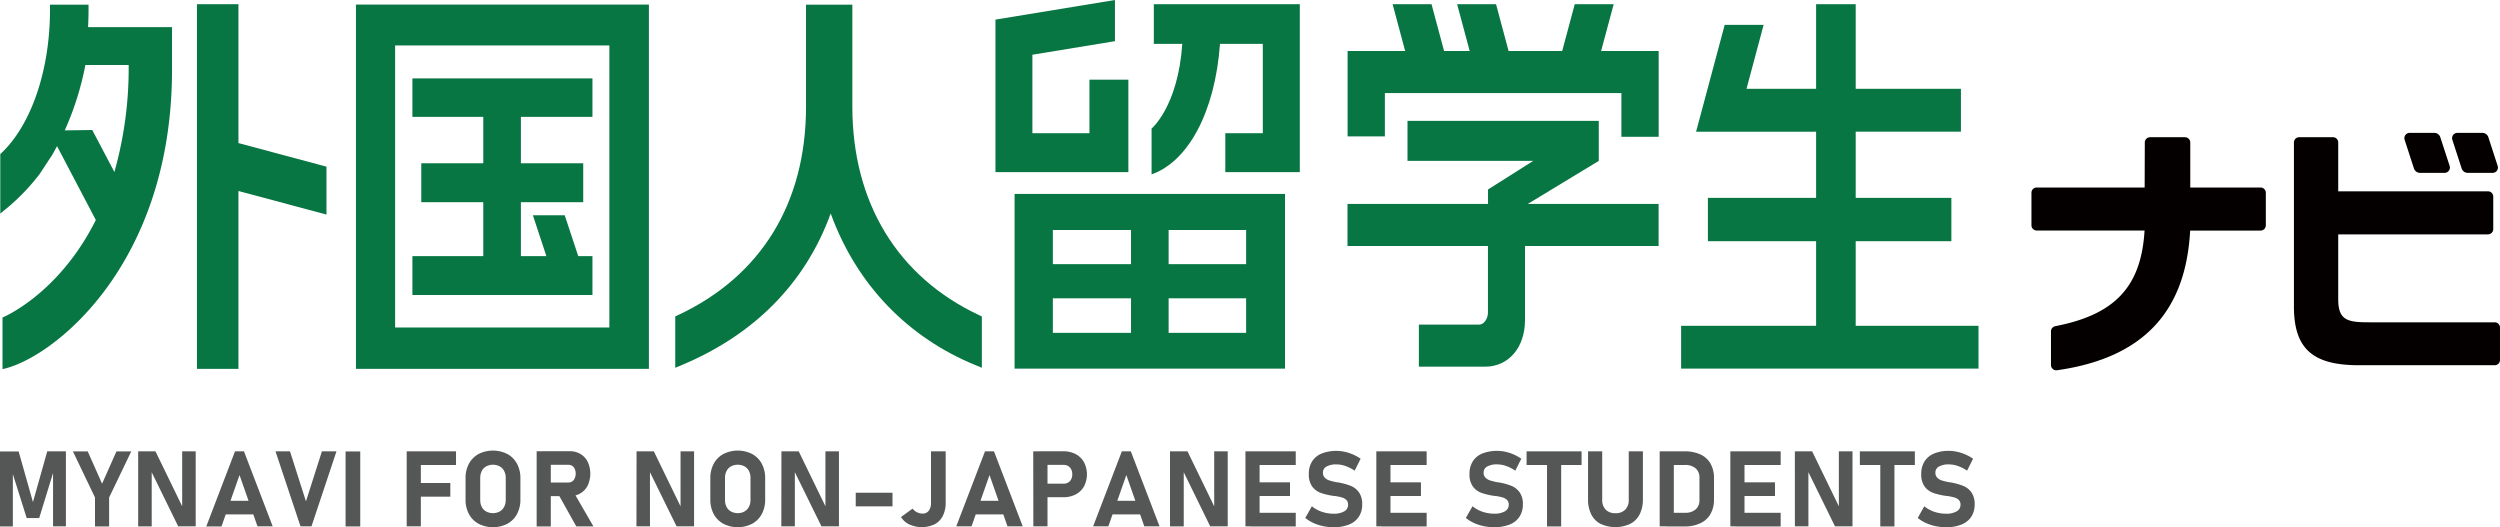 <svg xmlns="http://www.w3.org/2000/svg" viewBox="0 0 1000 210.89"><defs><style>.cls-1{fill:#077643;}.cls-2{fill:#040000;}.cls-3{fill:#555656;}</style></defs><g id="レイヤー_2" data-name="レイヤー 2"><g id="レイヤー_1-2" data-name="レイヤー 1"><path class="cls-1" d="M340.94,42.68V1.87H322.41V42.68c0,38.64-18.08,67.88-51.16,83.35l-1.15.54v20.55l2.76-1.16c28.16-11.83,49.08-32.05,59.42-60.57,10.55,29,31.32,49.72,57.71,60.58l2.75,1.13V126.57l-1.15-.54C359.24,110.83,340.94,81.27,340.94,42.68Z"/><polygon class="cls-1" points="236.98 102.44 231.29 102.44 225.89 86.1 213.15 86.1 218.55 102.44 208.36 102.44 208.36 80.88 233.29 80.88 233.29 65.31 208.36 65.31 208.36 46.76 236.98 46.76 236.98 31.36 164.96 31.36 164.96 46.76 193.31 46.76 193.31 65.31 168.51 65.31 168.51 80.88 193.31 80.88 193.31 102.44 164.96 102.44 164.96 118.01 236.98 118.01 236.98 102.44"/><path class="cls-1" d="M142.38,1.83V147.54H259.56V1.83ZM243.75,131h-85.7V18.18h85.7Z"/><path class="cls-1" d="M35.42,3.87v-2H20v2c0,24.37-7.57,46-19.27,57.19l-.62.59V85.43l3.26-2.67A85.73,85.73,0,0,0,15.81,69.68l5.09-7.74c.65-1.13,1.28-2.3,1.91-3.49L38.33,88C23.38,117.91,1,127,1,127v20.64c19.49-4,67.81-40.95,67.81-119.8v-17H35.24C35.34,8.12,35.42,6.67,35.42,3.87ZM51.47,26a153.38,153.38,0,0,1-5.71,42.81L36.9,52l-11,.16A118.15,118.15,0,0,0,34.15,26Z"/><polygon class="cls-1" points="130.59 66.67 95.38 57.23 95.38 1.67 78.78 1.67 78.78 147.56 95.38 147.56 95.38 76.4 130.59 85.83 130.59 66.67"/><polygon class="cls-1" points="742.28 130.31 742.28 96.47 780.55 96.47 780.55 79.16 742.28 79.16 742.28 52.68 784.37 52.68 784.37 35.53 742.28 35.53 742.28 1.67 726.44 1.67 726.44 35.53 698.6 35.53 705.45 9.95 689.88 9.95 678.43 52.7 726.44 52.68 726.44 79.16 683.16 79.16 683.16 96.47 726.44 96.47 726.44 130.31 672.45 130.31 672.45 147.45 791.4 147.45 791.4 130.31 742.28 130.31"/><polygon class="cls-1" points="640.45 20.39 645.47 1.67 629.9 1.67 624.88 20.39 603.43 20.39 598.42 1.67 582.85 1.67 587.87 20.39 577.63 20.39 572.61 1.67 557.04 1.67 562.06 20.39 539.04 20.39 539.04 54.57 553.95 54.57 553.95 37.22 648.56 37.22 648.56 54.73 663.47 54.73 663.47 20.39 640.45 20.39"/><path class="cls-1" d="M639.51,64.36v-16H563v16h50.28L595.21,75.79v5.79H539V98.41h56.18V125c0,2.58-1.65,4.84-3.53,4.84h-24.1v16.83h26.49C603.47,146.66,610,139,610,128V98.41h53.44V81.58H611.1Z"/><path class="cls-1" d="M405.83,147.45H514V77.57H405.83ZM467.45,92h31v13.66h-31Zm0,27.32h31v13.82h-31ZM421.14,92h31.27v13.66H421.14Zm0,27.32h31.27v13.82H421.14Z"/><path class="cls-1" d="M461.53,1.67V17.55h11.38c-1.66,25-12.28,33.88-12.28,33.88V69.75C475.17,64.66,486,45,488,17.55h17.12V53.29h-15V68.85h29.8V1.67Z"/><polygon class="cls-1" points="451.35 68.86 451.35 31.86 435.78 31.86 435.78 53.29 412.96 53.29 412.96 21.89 445.98 16.47 445.98 0 398.18 7.84 398.18 68.86 451.35 68.86"/><path class="cls-2" d="M904.22,75H876.11l0-18A2.12,2.12,0,0,0,874,54.89H860A2.12,2.12,0,0,0,857.92,57l-.06,18H814.69a2.11,2.11,0,0,0-2.11,2.12V90.09a2.11,2.11,0,0,0,2.11,2.12h43.13c-1.33,22.8-12.22,33.72-35.7,38.26a2.12,2.12,0,0,0-1.73,2.08V146a2.13,2.13,0,0,0,2.43,2.1c34.54-4.91,51.51-23.47,53.24-55.87h28.16a2.11,2.11,0,0,0,2.11-2.12V77.15A2.11,2.11,0,0,0,904.22,75Z"/><path class="cls-2" d="M997.88,128.92H947.59c-8.44,0-12.3-.73-12.3-9.17v-26h59.9a2.11,2.11,0,0,0,2.11-2.11v-13a2.12,2.12,0,0,0-2.11-2.12h-59.9V57a2.12,2.12,0,0,0-2.12-2.12H919.68A2.12,2.12,0,0,0,917.57,57v65.64c0,17.3,8,23.45,26.06,23.45h54.25A2.11,2.11,0,0,0,1000,144V131A2.12,2.12,0,0,0,997.88,128.92Z"/><path class="cls-2" d="M965.58,67.38A2.55,2.55,0,0,0,968,69.14h9.86a2.12,2.12,0,0,0,2-2.77l-3.73-11.46a2.53,2.53,0,0,0-2.41-1.76h-9.87a2.11,2.11,0,0,0-2,2.77Z"/><path class="cls-2" d="M999.07,66.37l-3.72-11.46a2.53,2.53,0,0,0-2.41-1.76h-10a2.11,2.11,0,0,0-2,2.77l3.72,11.46a2.55,2.55,0,0,0,2.42,1.76h10A2.11,2.11,0,0,0,999.07,66.37Z"/><path class="cls-3" d="M18.9,180.54h7.46v30H21.22V187.25l.2,1.32-5.74,18.66h-5L4.94,189l.2-1.74v23.33H0v-30H7.46l5.72,20.24Z"/><path class="cls-3" d="M43.65,199v11.59H38V199l-8.84-18.45h5.93l5.74,12.93,5.75-12.93h5.93Z"/><path class="cls-3" d="M55.27,180.54h6.92l11.18,23-.5.54V180.54h5.41v30h-7L60.19,187.89l.49-.54v23.21H55.27Z"/><path class="cls-3" d="M94,180.54h3.59l11.49,30H103l-7.19-20.52L88.6,210.58H82.51Zm-6,19.77h15.81v5.45H88Z"/><path class="cls-3" d="M110.2,180.54H116l6.38,20,6.39-20h5.82l-10,30H120.2Z"/><path class="cls-3" d="M144.1,210.58h-5.87v-30h5.87Z"/><path class="cls-3" d="M162.68,180.54h5.66v30h-5.66Zm2.06,0h17.67V186H164.74Zm0,12.66h15.39v5.46H164.74Z"/><path class="cls-3" d="M191.43,209.51a9.59,9.59,0,0,1-3.85-3.88,12,12,0,0,1-1.36-5.82V191.3a12,12,0,0,1,1.36-5.82,9.59,9.59,0,0,1,3.85-3.88,12.77,12.77,0,0,1,11.51,0,9.53,9.53,0,0,1,3.85,3.88,12,12,0,0,1,1.37,5.82v8.51a12,12,0,0,1-1.37,5.82,9.53,9.53,0,0,1-3.85,3.88,12.69,12.69,0,0,1-11.51,0Zm8.44-4.94a4.38,4.38,0,0,0,1.79-1.85,5.82,5.82,0,0,0,.63-2.76v-8.8a5.86,5.86,0,0,0-.63-2.77,4.38,4.38,0,0,0-1.79-1.85,5.87,5.87,0,0,0-5.37,0,4.5,4.5,0,0,0-1.79,1.85,6,6,0,0,0-.62,2.77V200a5.94,5.94,0,0,0,.62,2.76,4.5,4.5,0,0,0,1.79,1.85,5.87,5.87,0,0,0,5.37,0Z"/><path class="cls-3" d="M214.66,180.51h5.66v30.07h-5.66ZM216.91,193h10.45a2.72,2.72,0,0,0,1.53-.44,2.8,2.8,0,0,0,1-1.24,4.67,4.67,0,0,0,.39-1.86,4.54,4.54,0,0,0-.36-1.86,3,3,0,0,0-1-1.24,2.73,2.73,0,0,0-1.55-.43H216.91v-5.46h10.91a8.44,8.44,0,0,1,4.36,1.12,7.64,7.64,0,0,1,2.91,3.15,11.33,11.33,0,0,1,0,9.44,7.48,7.48,0,0,1-2.92,3.15,8.34,8.34,0,0,1-4.35,1.12H216.91Zm6.32,4.52,6.05-.95,8.1,14h-6.86Z"/><path class="cls-3" d="M254.62,180.54h6.92l11.17,23-.49.54V180.54h5.41v30h-7l-11.14-22.67.5-.54v23.21h-5.41Z"/><path class="cls-3" d="M289.35,209.51a9.61,9.61,0,0,1-3.86-3.88,12.11,12.11,0,0,1-1.36-5.82V191.3a12.14,12.14,0,0,1,1.36-5.82,9.61,9.61,0,0,1,3.86-3.88,12.77,12.77,0,0,1,11.51,0,9.65,9.65,0,0,1,3.85,3.88,12,12,0,0,1,1.36,5.82v8.51a12,12,0,0,1-1.36,5.82,9.65,9.65,0,0,1-3.85,3.88,12.69,12.69,0,0,1-11.51,0Zm8.44-4.94a4.41,4.41,0,0,0,1.78-1.85,5.82,5.82,0,0,0,.63-2.76v-8.8a5.86,5.86,0,0,0-.63-2.77,4.41,4.41,0,0,0-1.78-1.85,5.87,5.87,0,0,0-5.37,0,4.38,4.38,0,0,0-1.79,1.85,5.86,5.86,0,0,0-.63,2.77V200a5.82,5.82,0,0,0,.63,2.76,4.38,4.38,0,0,0,1.79,1.85,5.87,5.87,0,0,0,5.37,0Z"/><path class="cls-3" d="M312.57,180.54h6.92l11.18,23-.5.54V180.54h5.41v30h-7l-11.13-22.67.49-.54v23.21h-5.41Z"/><path class="cls-3" d="M357,197.09v5.45H342.29v-5.45Z"/><path class="cls-3" d="M363.76,209.81a8,8,0,0,1-3.36-3l4.63-3.36a5.1,5.1,0,0,0,1.78,1.46,4.83,4.83,0,0,0,2.19.52,3,3,0,0,0,2.52-1.15,5.17,5.17,0,0,0,.88-3.23V180.54h5.87V201a11.5,11.5,0,0,1-1.13,5.33,7.72,7.72,0,0,1-3.27,3.37,12,12,0,0,1-10.11.08Z"/><path class="cls-3" d="M394,180.54h3.6l11.49,30H403l-7.19-20.52-7.19,20.52H382.5Zm-6,19.77h15.81v5.45H388Z"/><path class="cls-3" d="M413.29,180.54H419v30h-5.66Zm2.58,12.93h9.61a3.5,3.5,0,0,0,1.79-.46,3.22,3.22,0,0,0,1.21-1.32,4.17,4.17,0,0,0,.43-1.94,4.42,4.42,0,0,0-.42-2,3.29,3.29,0,0,0-1.2-1.33,3.55,3.55,0,0,0-1.81-.46h-9.61v-5.45h9.47a10.32,10.32,0,0,1,4.94,1.14,8.16,8.16,0,0,1,3.32,3.24,10.48,10.48,0,0,1,0,9.66,8.09,8.09,0,0,1-3.32,3.21,10.44,10.44,0,0,1-4.94,1.13h-9.47Z"/><path class="cls-3" d="M448.74,180.54h3.59l11.49,30h-6.1l-7.19-20.52-7.19,20.52h-6.09Zm-6,19.77h15.81v5.45H442.76Z"/><path class="cls-3" d="M468,180.54H475l11.17,23-.49.54V180.54h5.41v30h-7L473,187.89l.5-.54v23.21H468Z"/><path class="cls-3" d="M498.18,180.54h5.66v30h-5.66Zm2.05,0H518.3V186H500.23Zm0,12.39H516v5.46h-15.8Zm0,12.19H518.3v5.46H500.23Z"/><path class="cls-3" d="M529.21,210.45a17.83,17.83,0,0,1-3.86-1.27,15.26,15.26,0,0,1-3.24-2l2.63-4.67a12.67,12.67,0,0,0,4,2.2,14.5,14.5,0,0,0,4.66.77,8.19,8.19,0,0,0,4.3-.94,2.94,2.94,0,0,0,1.53-2.65v0a2.63,2.63,0,0,0-.68-1.9,4,4,0,0,0-1.78-1,20.12,20.12,0,0,0-2.81-.59l-.11,0a.3.3,0,0,1-.12,0l-.45-.06a26.91,26.91,0,0,1-5-1.19,7.39,7.39,0,0,1-3.37-2.5,8.14,8.14,0,0,1-1.38-5.07v0a9.15,9.15,0,0,1,1.3-5,8.2,8.2,0,0,1,3.78-3.15,16.29,16.29,0,0,1,9.29-.71,17.8,17.8,0,0,1,3.29,1.07,18.25,18.25,0,0,1,3.06,1.7l-2.39,4.79a15.22,15.22,0,0,0-3.63-1.86,11,11,0,0,0-3.62-.66,7.76,7.76,0,0,0-4,.86,2.65,2.65,0,0,0-1.43,2.4v0a2.82,2.82,0,0,0,.74,2.06,4.44,4.44,0,0,0,1.84,1.1,27.38,27.38,0,0,0,3.08.75l.16,0,.17,0,.24.05.24.05a25.85,25.85,0,0,1,4.76,1.36,7.39,7.39,0,0,1,3.19,2.56,8.09,8.09,0,0,1,1.28,4.82v0a8.79,8.79,0,0,1-1.34,4.92,8.33,8.33,0,0,1-3.92,3.12,15.91,15.91,0,0,1-6.19,1.08A20.23,20.23,0,0,1,529.21,210.45Z"/><path class="cls-3" d="M550.53,180.54h5.66v30h-5.66Zm2.05,0h18.08V186H552.58Zm0,12.39h15.8v5.46h-15.8Zm0,12.19h18.08v5.46H552.58Z"/><path class="cls-3" d="M593.44,210.45a18.1,18.1,0,0,1-3.87-1.27,15.18,15.18,0,0,1-3.23-2L589,202.5a12.89,12.89,0,0,0,4,2.2,14.56,14.56,0,0,0,4.67.77,8.19,8.19,0,0,0,4.3-.94,2.94,2.94,0,0,0,1.53-2.65v0a2.59,2.59,0,0,0-.69-1.9,4,4,0,0,0-1.77-1,20.44,20.44,0,0,0-2.81-.59l-.12,0a.23.23,0,0,1-.11,0l-.45-.06a26.91,26.91,0,0,1-5-1.19,7.29,7.29,0,0,1-3.37-2.5,8.14,8.14,0,0,1-1.38-5.07v0a9.15,9.15,0,0,1,1.3-5,8.1,8.1,0,0,1,3.78-3.15,16.25,16.25,0,0,1,9.28-.71,17.9,17.9,0,0,1,3.3,1.07,19.07,19.07,0,0,1,3.06,1.7l-2.4,4.79a15,15,0,0,0-3.63-1.86,10.94,10.94,0,0,0-3.62-.66,7.76,7.76,0,0,0-4,.86,2.66,2.66,0,0,0-1.42,2.4v0a2.78,2.78,0,0,0,.74,2.06,4.44,4.44,0,0,0,1.84,1.1,27.11,27.11,0,0,0,3.07.75l.17,0,.16,0,.24.05.24.05a25.62,25.62,0,0,1,4.76,1.36,7.33,7.33,0,0,1,3.19,2.56,8,8,0,0,1,1.29,4.82v0a8.71,8.71,0,0,1-1.35,4.92,8.3,8.3,0,0,1-3.91,3.12,16,16,0,0,1-6.19,1.08A20.23,20.23,0,0,1,593.44,210.45Z"/><path class="cls-3" d="M610.63,180.54h22V186h-22Zm8.18,2.45h5.66v27.59h-5.66Z"/><path class="cls-3" d="M640.24,209.57a8.69,8.69,0,0,1-3.74-3.82,13.2,13.2,0,0,1-1.28-6V180.54h5.66v19.31a5.52,5.52,0,0,0,1.39,4,5.18,5.18,0,0,0,3.9,1.43,5.26,5.26,0,0,0,3.94-1.43,5.48,5.48,0,0,0,1.39-4V180.54h5.66v19.17a13.07,13.07,0,0,1-1.29,6,8.68,8.68,0,0,1-3.76,3.82,14,14,0,0,1-11.87,0Z"/><path class="cls-3" d="M663.87,180.54h5.66v30h-5.66Zm2.85,24.58h7.21a6.37,6.37,0,0,0,4.32-1.34,4.79,4.79,0,0,0,1.53-3.8v-8.84a4.81,4.81,0,0,0-1.53-3.81,6.37,6.37,0,0,0-4.32-1.34h-7.21v-5.45h7.09a14.86,14.86,0,0,1,6.41,1.26,8.91,8.91,0,0,1,4,3.67,11.61,11.61,0,0,1,1.38,5.83v8.51a11.52,11.52,0,0,1-1.33,5.66,9,9,0,0,1-4,3.76,14.29,14.29,0,0,1-6.52,1.35h-7.07Z"/><path class="cls-3" d="M692.14,180.54h5.66v30h-5.66Zm2.05,0h18.08V186H694.19Zm0,12.39H710v5.46h-15.8Zm0,12.19h18.08v5.46H694.19Z"/><path class="cls-3" d="M717.94,180.54h6.92l11.18,23-.5.54V180.54H741v30h-7l-11.13-22.67.49-.54v23.21h-5.41Z"/><path class="cls-3" d="M743.94,180.54h22V186h-22Zm8.18,2.45h5.66v27.59h-5.66Z"/><path class="cls-3" d="M774.19,210.45a18.1,18.1,0,0,1-3.87-1.27,15.18,15.18,0,0,1-3.23-2l2.62-4.67a12.83,12.83,0,0,0,4,2.2,14.5,14.5,0,0,0,4.66.77,8.19,8.19,0,0,0,4.3-.94,2.94,2.94,0,0,0,1.53-2.65v0a2.63,2.63,0,0,0-.68-1.9,4.08,4.08,0,0,0-1.78-1,20.44,20.44,0,0,0-2.81-.59l-.11,0a.27.27,0,0,1-.12,0l-.45-.06a26.91,26.91,0,0,1-5-1.19,7.39,7.39,0,0,1-3.37-2.5,8.14,8.14,0,0,1-1.38-5.07v0a9.15,9.15,0,0,1,1.3-5,8.2,8.2,0,0,1,3.78-3.15,15,15,0,0,1,6-1.08,15.17,15.17,0,0,1,3.3.37,17.8,17.8,0,0,1,3.29,1.07,18.65,18.65,0,0,1,3.06,1.7l-2.4,4.79a15,15,0,0,0-3.62-1.86,11,11,0,0,0-3.63-.66,7.79,7.79,0,0,0-4,.86,2.66,2.66,0,0,0-1.42,2.4v0a2.82,2.82,0,0,0,.74,2.06,4.44,4.44,0,0,0,1.84,1.1,26.83,26.83,0,0,0,3.08.75l.16,0,.17,0,.24.05.23.05a26,26,0,0,1,4.77,1.36,7.44,7.44,0,0,1,3.19,2.56,8.09,8.09,0,0,1,1.28,4.82v0a8.79,8.79,0,0,1-1.34,4.92,8.33,8.33,0,0,1-3.92,3.12,16,16,0,0,1-6.19,1.08A20.23,20.23,0,0,1,774.19,210.45Z"/></g></g></svg>